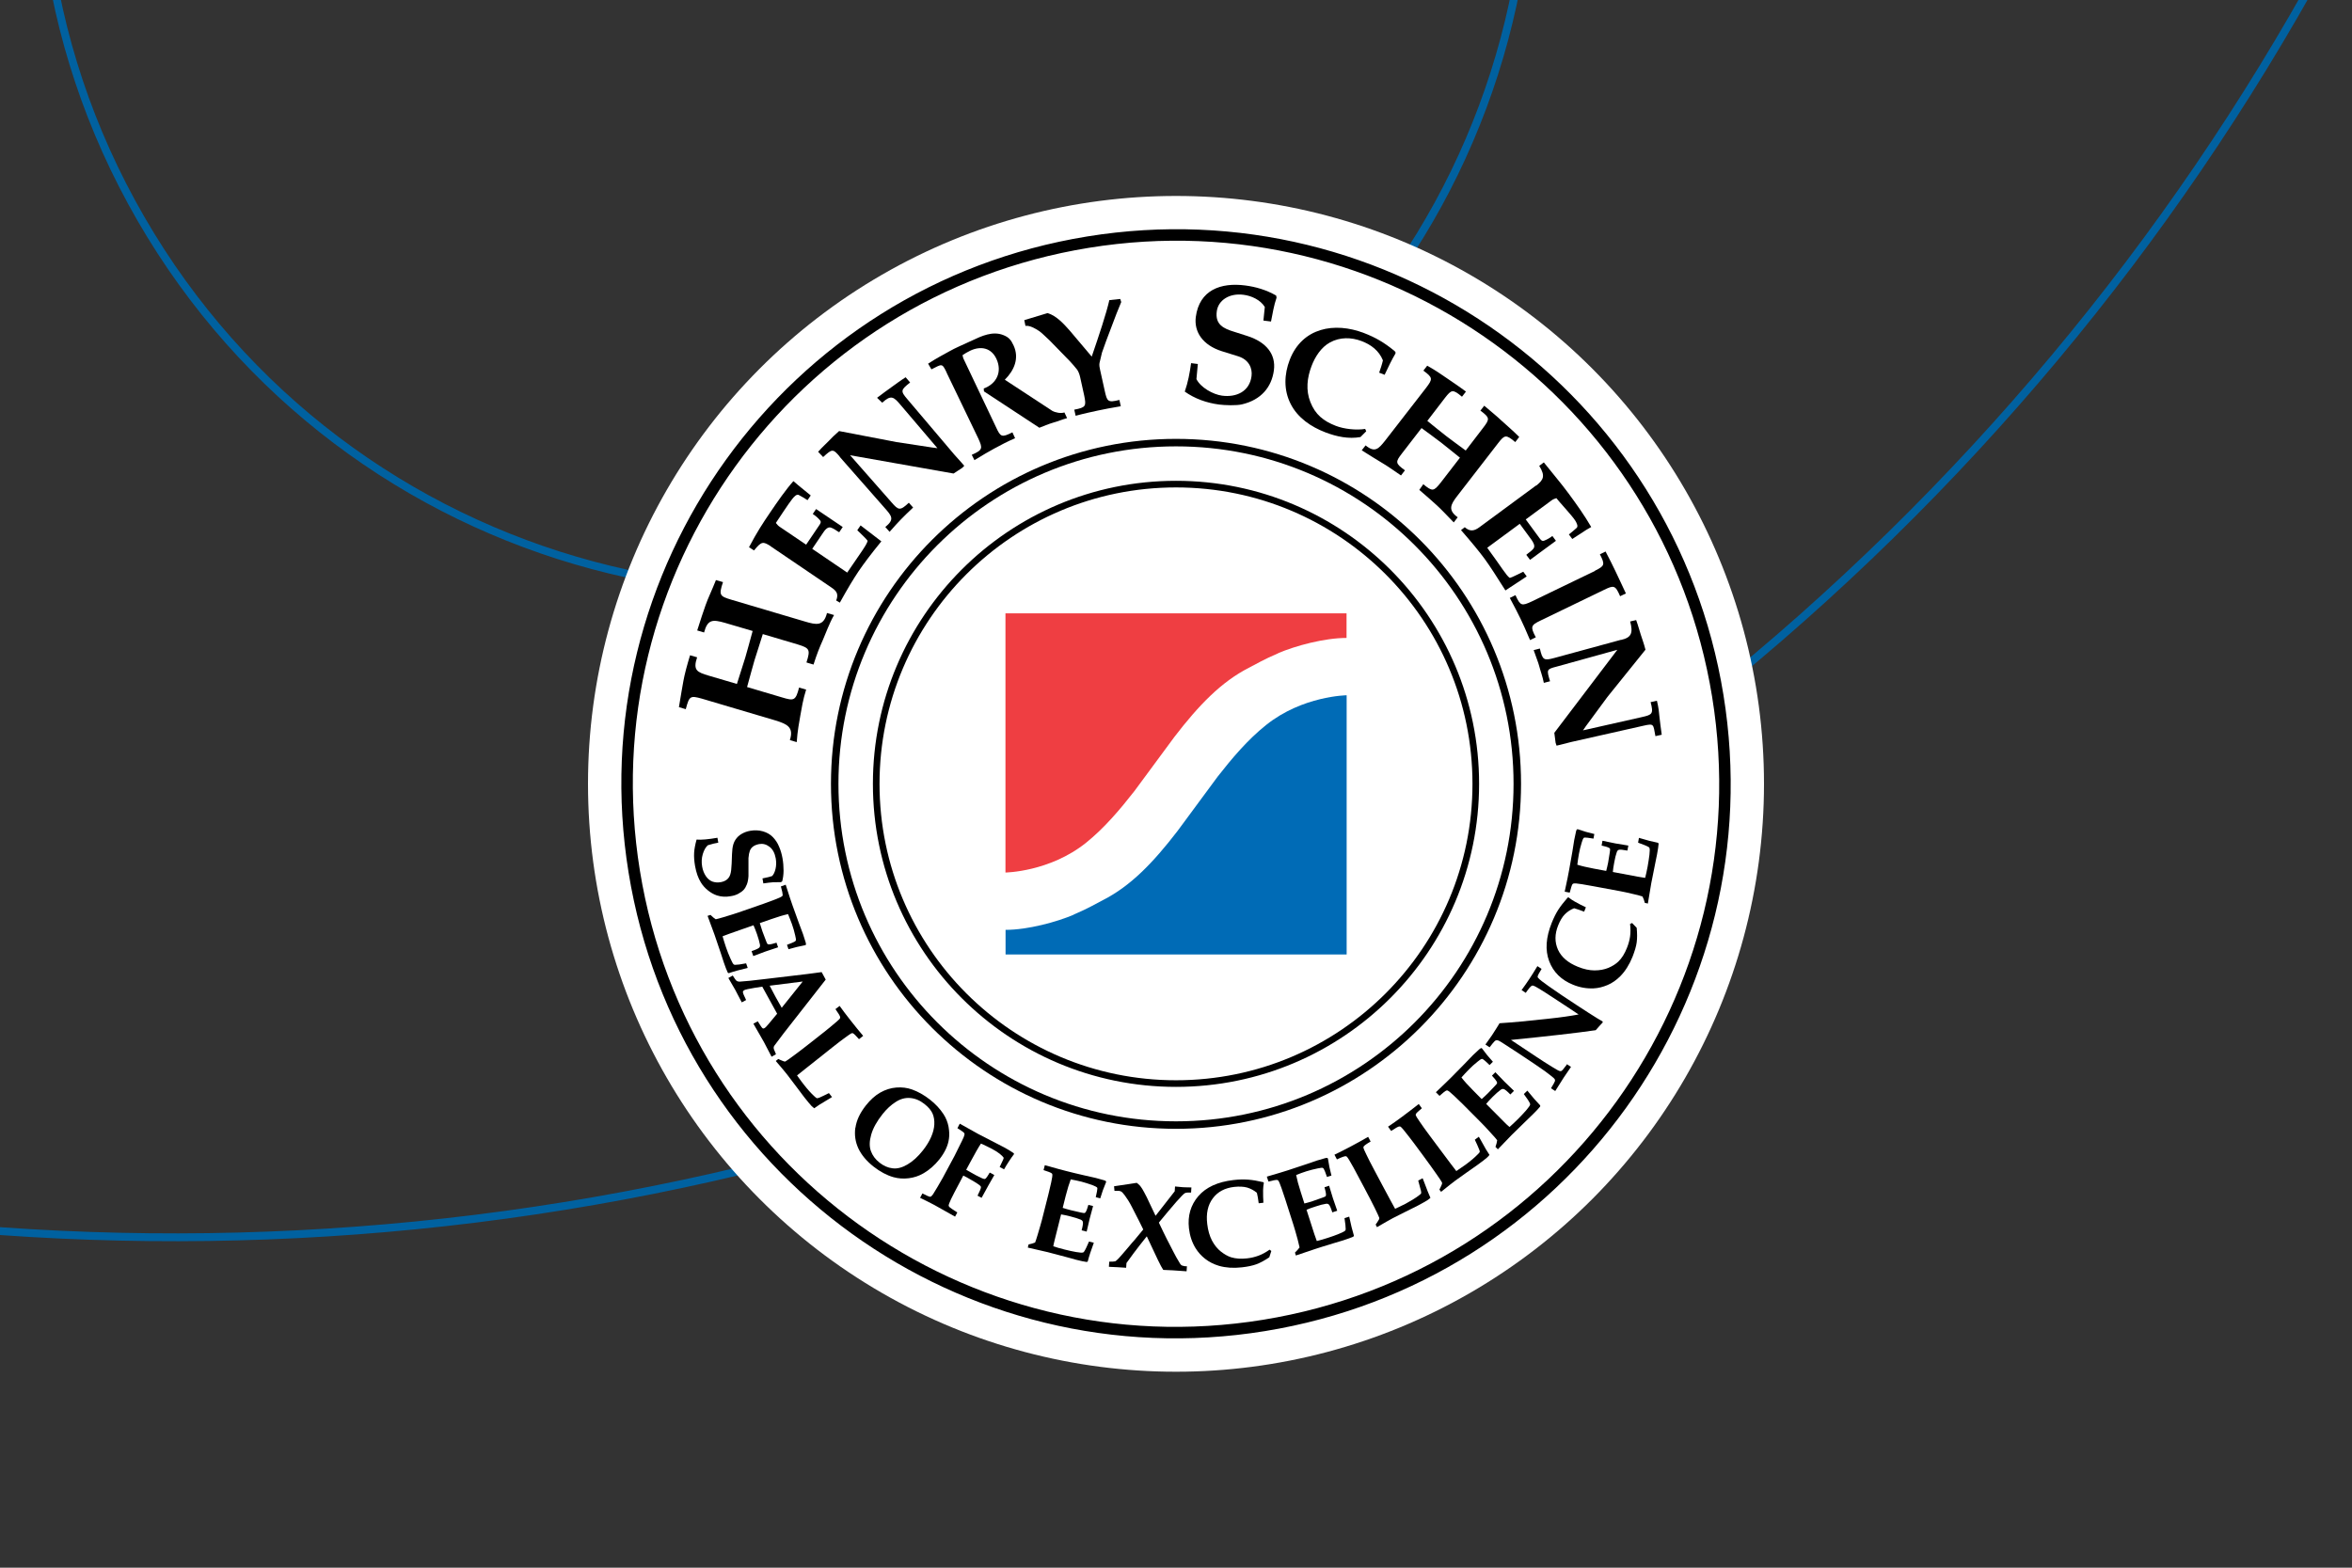 <svg width="600" height="400" viewBox="0 0 600 400" fill="none" xmlns="http://www.w3.org/2000/svg">
<rect x="0" y="0" width="600" height="400" fill="#333333" stroke="none"/>
<g clip-path="url(#clip0_23410_49)">
<path d="M585.831 -623C758.626 -323.711 656.046 58.987 356.799 231.757C57.51 404.552 -325.205 302.039 -498 2.75M-185.137 544.644C-357.932 245.355 -255.353 -137.343 43.937 -310.137C343.183 -482.908 725.899 -380.395 898.694 -81.106M364.778 -134.112C417.224 -43.273 386.111 72.841 295.315 125.262C204.476 177.708 88.362 146.595 35.916 55.756C-16.505 -35.04 14.607 -151.154 105.446 -203.6C196.243 -256.021 312.356 -224.909 364.778 -134.112Z" stroke="#0061A0" stroke-width="2" stroke-miterlimit="10"/>
<circle cx="300" cy="200" r="150" fill="white"/>
<g clip-path="url(#clip1_23410_49)">
<path d="M322.439 338.192C398.768 325.802 450.601 253.881 438.211 177.552C425.821 101.223 353.9 49.39 277.571 61.78C201.242 74.17 149.409 146.091 161.799 222.42C174.189 298.749 246.11 350.582 322.439 338.192Z" fill="white" stroke="black" stroke-width="2.93"/>
<path d="M300 287.066C348.091 287.066 387.066 248.091 387.066 200C387.066 151.909 348.091 112.934 300 112.934C251.909 112.934 212.934 151.909 212.934 200C212.934 248.091 251.909 287.066 300 287.066Z" stroke="black" stroke-width="1.91"/>
<path d="M300 276.476C342.223 276.476 376.476 242.223 376.476 200C376.476 157.777 342.223 123.524 300 123.524C257.777 123.524 223.524 157.777 223.524 200C223.524 242.223 257.777 276.476 300 276.476Z" fill="white" stroke="black" stroke-width="1.69"/>
<path d="M326.092 166.675C322.189 168.34 320.688 169.322 318.641 170.359C311.518 173.989 305.813 179.939 299.618 187.991L289.383 201.856C285.753 206.496 281.741 211.272 277.046 215.039C267.739 222.49 256.494 222.626 256.494 222.626V156.494H343.506V162.772C337.829 162.772 330.432 164.792 326.092 166.648" fill="#EF3E42"/>
<path d="M273.908 233.353C277.81 231.688 279.312 230.705 281.359 229.668C288.482 226.038 294.187 220.088 300.382 212.036L310.617 198.171C314.247 193.532 318.259 188.755 322.981 184.989C332.288 177.538 343.533 177.401 343.533 177.401V243.533H256.522V237.256C262.199 237.256 269.595 235.236 273.935 233.38" fill="#006BB6"/>
<path d="M305.568 92.901L305.213 96.722C306.277 98.878 309.471 100.652 311.736 100.952C315.393 101.444 318.778 99.888 319.269 95.958C319.515 94.102 318.723 91.809 315.857 90.908L311.736 89.626C306.714 88.043 304.585 84.603 305.049 80.892C305.95 73.986 311.436 72.021 317.686 72.84C320.361 73.195 322.954 73.932 325.547 75.406L325.656 75.951C324.973 77.889 324.646 79.991 324.237 82.038L322.299 81.792L322.654 78.326C321.562 76.525 319.242 75.46 317.222 75.215C313.647 74.751 310.754 76.579 310.399 79.472C309.962 82.829 312.146 83.839 314.848 84.658L318.259 85.75C322.981 87.278 325.519 90.335 324.973 94.484C324.4 98.796 321.698 102.017 316.867 103.163C315.475 103.518 312.391 103.409 310.972 103.218C307.86 102.808 304.804 101.744 302.238 99.915C303.057 97.568 303.521 95.112 303.848 92.655L305.568 92.873V92.901Z" fill="black"/>
<path d="M205.729 169.022C206.793 165.72 206.52 165.365 203.518 164.437L194.593 161.789C193.692 164.71 192.983 166.811 192.464 168.503C191.945 170.223 191.4 172.406 190.581 175.3L199.506 177.947C202.508 178.848 202.972 178.848 203.845 175.436L205.647 175.955C204.828 178.52 204.473 180.867 204.173 182.532C203.9 184.143 203.436 186.463 203.245 189.356L201.498 188.837C202.563 185.535 200.788 184.743 197.786 183.815L179.09 178.274C176.061 177.428 175.842 177.565 174.942 180.949L173.195 180.431C173.713 177.374 174.014 175.436 174.341 173.716C174.641 172.052 175.242 169.814 176.033 167.193L177.835 167.712C176.716 171.069 177.835 171.506 180.837 172.406L187.988 174.508C188.889 171.642 189.598 169.486 190.117 167.794C190.635 166.074 191.181 163.918 192 160.998L184.849 158.896C181.82 158.05 180.509 157.995 179.609 161.38L177.862 160.861C178.735 158.05 179.418 156.058 179.991 154.42C180.537 152.81 181.71 150.381 182.638 148.006L184.44 148.525C183.321 151.882 183.594 152.127 186.596 153.028L205.292 158.569C208.294 159.469 210.096 159.824 210.969 156.412L212.77 156.931C211.569 159.005 210.587 161.762 209.904 163.318C209.14 165.01 208.376 166.893 207.53 169.568L205.783 169.049L205.729 169.022Z" fill="black"/>
<path d="M196.64 139.381C194.647 138.126 194.293 138.071 192.355 140.446L191.072 139.627C193.201 135.615 194.538 133.595 196.449 130.784C198.332 128 200.516 124.861 202.399 122.76L203.545 123.742L206.82 126.417L206.002 127.618C205.319 127.154 204.528 126.717 203.791 126.308C203.272 126.008 202.644 126.635 202.126 127.29C201.252 128.355 198.55 132.504 197.923 133.431C198.196 133.786 198.523 134.168 198.905 134.414L205.647 138.972L209.004 134.005C209.304 133.568 209.604 133.131 209.086 132.64C208.649 132.121 208.076 131.63 207.339 131.139L208.185 129.883L214.981 134.469L214.08 135.806C213.371 135.424 212.77 134.878 212.006 134.632C211.16 134.305 210.423 135.26 210.041 135.833L207.202 140.036L216.127 146.096C219.594 140.964 221.122 139.027 221.34 137.989C220.931 137.389 219.648 136.243 218.693 135.287L219.539 134.059L224.834 138.126C222.241 141.292 220.358 143.803 219.02 145.768C217.71 147.733 216.346 149.971 214.244 153.765L213.316 153.219C213.971 151.554 213.425 150.79 212.033 149.862L196.585 139.381H196.64Z" fill="black"/>
<path d="M391.897 123.906C393.753 122.432 394.271 121.477 392.661 118.857L393.835 117.983C395.745 120.413 398.202 123.251 400.221 126.008C402.214 128.71 404.179 131.466 405.926 134.469L404.697 135.178L401.095 137.525L400.221 136.352C400.904 135.861 401.559 135.26 402.186 134.714C402.65 134.332 402.268 133.513 401.832 132.804C401.095 131.63 397.683 127.973 397.028 127.099C396.591 127.236 396.127 127.427 395.773 127.7L389.222 132.531L392.77 137.362C393.098 137.798 393.398 138.208 394.026 137.908C394.653 137.662 395.336 137.28 396.018 136.761L396.919 137.989L390.314 142.848L389.359 141.565C389.959 141.019 390.669 140.637 391.16 140.009C391.76 139.327 391.078 138.317 390.696 137.744L387.694 133.65L379.396 139.764C383.054 144.731 384.255 146.887 385.155 147.46C385.865 147.269 387.366 146.45 388.594 145.877L389.468 147.078L384.036 150.654C381.798 147.105 380.133 144.513 378.741 142.602C377.322 140.664 375.248 138.181 372.71 135.26L373.665 134.523C375.002 135.697 376.067 135.506 377.404 134.523L391.842 123.879L391.897 123.906Z" fill="black"/>
<path d="M214.244 116.537C212.47 114.435 212.279 114.517 209.986 116.619L208.703 115.281C209.877 113.944 210.805 113.18 211.487 112.443C212.224 111.651 212.798 111.105 214.053 109.986L228.71 112.798L237.853 114.19L239.136 114.353L229.747 103.327C227.973 101.225 227.318 100.679 225.052 102.754L223.742 101.498C225.134 100.461 226.417 99.478 227.29 98.878C228.218 98.223 229.61 97.159 231.029 96.258L232.176 97.595C229.747 99.506 229.692 99.779 231.466 101.853L243.448 115.991L245.359 118.12L245.986 118.857L245.468 119.375L243.257 120.822L216.864 116.155L227.399 128.137C229.201 130.211 229.583 130.402 231.848 128.273L232.94 129.501C231.412 130.893 230.784 131.603 229.829 132.531C229.119 133.24 228.246 134.223 226.935 135.697L225.844 134.469C228.246 132.503 227.509 131.685 225.68 129.61L214.189 116.537H214.244Z" fill="black"/>
<path d="M413.486 163.29C416.161 162.69 416.652 161.571 415.86 158.569L417.389 158.214C417.935 159.715 418.18 160.752 418.563 161.926C418.863 162.908 419.354 164.137 419.763 165.774L410.047 177.838L404.561 185.289L403.824 186.353L418.835 182.969C421.51 182.369 421.865 182.15 421.074 179.148L422.684 178.793C423.121 180.594 423.23 181.768 423.339 182.996C423.475 184.279 423.666 185.644 423.912 187.472L422.302 187.827C421.729 184.798 422.001 184.552 419.327 185.152L400.795 189.328L398.011 190.038L397.083 190.256L396.837 189.519L396.509 186.981L412.585 165.801L397.11 170.086C394.462 170.769 394.544 170.878 395.418 173.826L393.835 174.235C393.48 172.434 392.934 171.096 392.661 169.977C392.388 168.913 391.815 167.603 391.242 165.883L392.825 165.474C393.507 168.503 393.889 168.585 396.537 167.876L413.459 163.263L413.486 163.29Z" fill="black"/>
<path d="M241.483 95.03C240.282 92.546 240.337 92.901 237.607 94.238L236.761 92.791C239.026 91.318 240.719 90.472 242.111 89.68C243.721 88.752 245.495 88.043 248.006 86.869C250.408 85.722 253.219 84.44 255.894 85.477C257.368 86.05 257.913 86.732 258.569 88.152C260.07 91.4 258.732 94.511 256.33 96.885L268.394 104.801C269.24 105.292 270.632 105.538 271.533 105.237L272.215 106.684C270.932 107.039 270.114 107.421 268.776 107.803C267.685 108.103 265.829 108.867 265.146 109.14L251.008 99.861L250.954 99.124C254.256 97.923 255.703 94.866 254.202 91.591C252.892 88.752 250.244 88.206 247.542 89.462C246.86 89.789 246.15 90.199 245.55 90.608C245.604 90.908 245.659 91.236 245.768 91.481L254.092 109.004C255.239 111.487 255.512 111.706 258.268 110.314L258.951 111.815C257.177 112.552 255.02 113.698 253.71 114.408C252.264 115.172 250.79 116.073 248.579 117.41L247.897 116.045C250.708 114.817 250.708 114.408 249.589 111.924L241.483 95.084V95.03Z" fill="black"/>
<path d="M278.493 91.017C280.376 85.531 282.232 79.964 282.996 76.579L285.78 76.279L286.026 77.071L284.825 80.018L282.205 86.924L281.113 89.98L280.485 92.628C280.376 93.174 280.513 93.829 280.649 94.429L281.823 99.724C282.423 102.399 282.56 102.808 285.562 102.044L285.917 103.654C283.433 104.091 281.55 104.419 280.103 104.746C278.657 105.074 276.828 105.428 274.399 106.083L274.044 104.528C277.046 103.955 277.128 103.627 276.582 100.925L275.545 96.231C275.381 95.439 275.054 94.702 274.781 94.32C274.208 93.556 273.58 92.901 272.952 92.191L267.848 86.951C267.111 86.296 265.965 85.095 265.174 84.522C264.109 83.785 262.581 82.966 261.598 83.157L261.298 81.683L267.248 79.882C269.541 80.591 271.369 82.638 272.898 84.358L278.547 91.045L278.493 91.017Z" fill="black"/>
<path d="M347.054 111.515C344.024 112.061 340.967 111.406 338.102 110.314C334.472 108.922 331.06 106.629 329.258 103.081C327.43 99.506 327.594 95.494 329.013 91.809C332.179 83.621 340.394 82.065 347.982 84.986C350.902 86.105 353.113 87.415 355.597 89.434C355.842 89.653 356.197 89.871 355.897 90.362C355.242 91.427 353.904 94.102 353.222 95.63L351.83 95.084C352.185 94.047 352.54 93.037 352.785 91.945C351.776 89.462 349.783 87.961 347.354 87.033C344.707 86.023 341.813 85.996 339.302 87.36C337.037 88.588 335.481 91.017 334.581 93.392C333.434 96.394 333.08 99.56 334.28 102.59C335.536 105.783 337.61 107.421 340.749 108.649C342.851 109.468 346.017 109.823 348.255 109.44L348.528 110.041L347.081 111.488L347.054 111.515Z" fill="black"/>
<path d="M363.048 123.524C365.422 125.462 365.723 125.38 367.442 123.251L372.437 116.782C370.335 115.117 368.861 113.862 367.606 112.907C366.378 111.951 364.767 110.805 362.638 109.222L357.644 115.691C355.951 117.874 355.897 118.202 358.408 120.003L357.398 121.313C355.296 119.894 353.877 118.857 352.54 118.092C351.121 117.274 349.51 116.209 347.381 114.899L348.364 113.644C350.738 115.581 351.639 114.572 353.359 112.415L363.839 98.905C365.504 96.694 365.559 96.367 363.102 94.566L364.085 93.31C366.105 94.429 367.633 95.493 368.861 96.34C370.281 97.322 372.027 98.469 373.965 99.915L372.955 101.225C370.581 99.233 370.281 99.397 368.588 101.553L364.112 107.393C366.159 109.031 367.688 110.314 368.943 111.269C370.171 112.224 371.782 113.371 373.911 114.954L378.387 109.113C380.052 106.929 380.106 106.575 377.65 104.773L378.632 103.518C380.652 105.237 381.935 106.274 383.081 107.366C384.173 108.376 385.81 109.741 387.557 111.487L386.547 112.798C384.173 110.805 383.845 110.914 382.153 113.098L371.7 126.608C370.008 128.791 369.353 130.183 371.864 131.985L370.854 133.295C369.052 131.439 367.551 129.829 366.35 128.764C365.231 127.782 363.839 126.472 362.065 124.998L363.048 123.606V123.524Z" fill="black"/>
<path d="M406.854 145.632C409.31 144.403 409.528 144.13 408.136 141.428L409.583 140.719C410.811 143.066 411.193 143.857 412.067 145.659C412.722 146.996 413.677 149.098 414.769 151.418L413.295 152.127C412.067 149.289 411.712 149.289 409.228 150.49L393.016 158.323C390.532 159.524 390.341 159.879 391.788 162.608L390.314 163.318C389.331 160.998 388.567 159.251 387.912 157.914C387.257 156.576 386.356 154.775 385.155 152.564L386.602 151.854C387.857 154.638 388.212 154.638 390.696 153.492L406.908 145.659L406.854 145.632Z" fill="black"/>
<path d="M194.729 225.383L194.511 224.128C195.685 223.909 196.503 223.691 196.967 223.527C197.349 223.145 197.65 222.517 197.841 221.698C198.032 220.88 198.059 219.979 197.895 219.024C197.65 217.659 197.104 216.649 196.285 216.049C195.466 215.421 194.593 215.203 193.665 215.366C193.01 215.503 192.491 215.694 192.109 215.994C191.727 216.267 191.454 216.649 191.29 217.086C191.127 217.523 190.99 218.15 190.936 218.942C190.936 219.542 190.936 220.388 190.936 221.453C190.936 222.517 190.936 223.227 190.936 223.554C190.881 224.4 190.744 225.11 190.526 225.656C190.308 226.202 190.062 226.666 189.707 227.048C189.38 227.403 188.916 227.73 188.37 228.031C187.824 228.331 187.169 228.549 186.432 228.658C185.149 228.904 183.976 228.822 182.884 228.467C182.065 228.194 181.301 227.758 180.564 227.157C179.827 226.557 179.254 225.902 178.817 225.192C178.108 224.073 177.616 222.654 177.316 220.989C177.098 219.761 177.016 218.642 177.07 217.632C177.125 216.622 177.343 215.503 177.698 214.22C178.899 214.329 180.673 214.165 183.02 213.756L183.239 215.012C182.502 215.121 181.628 215.339 180.564 215.667C180.018 216.158 179.581 216.922 179.281 217.932C178.981 218.942 178.926 220.006 179.117 221.098C179.281 222.053 179.609 222.872 180.073 223.554C180.537 224.237 181.11 224.701 181.765 224.946C182.42 225.165 183.13 225.219 183.867 225.083C184.494 224.974 185.013 224.755 185.422 224.428C185.832 224.1 186.132 223.664 186.296 223.118C186.487 222.572 186.596 221.644 186.65 220.306C186.705 218.423 186.76 217.168 186.841 216.567C186.951 215.667 187.196 214.902 187.606 214.275C188.015 213.647 188.534 213.156 189.189 212.773C189.844 212.391 190.581 212.118 191.372 211.982C192.491 211.791 193.583 211.818 194.62 212.118C195.657 212.419 196.503 212.91 197.158 213.592C197.813 214.275 198.359 215.066 198.741 216.021C199.151 216.949 199.424 217.932 199.615 218.969C199.806 220.034 199.888 221.098 199.888 222.135C199.888 223.172 199.751 224.073 199.533 224.892L199.205 225.083C198.523 225.083 197.868 225.083 197.213 225.11C196.585 225.165 195.739 225.247 194.702 225.41L194.729 225.383Z" fill="black"/>
<path d="M180.455 233.707L181.246 233.435C181.71 233.926 182.174 234.281 182.584 234.554C183.02 234.472 183.675 234.281 184.603 234.008C186.296 233.516 187.497 233.107 188.261 232.861L194.784 230.596C195.03 230.514 195.957 230.159 197.595 229.559C198.687 229.149 199.315 228.849 199.533 228.658C199.615 228.576 199.669 228.467 199.669 228.358C199.669 228.058 199.533 227.321 199.205 226.174L200.434 225.738L201.525 229.122C201.744 229.805 201.962 230.432 202.18 231.033C202.644 232.343 203.163 233.817 203.763 235.427L204.855 238.347C204.964 238.702 205.21 239.412 205.537 240.476C205.565 240.585 205.592 240.749 205.619 240.995L205.456 241.159L203.272 241.623C203.136 241.65 202.426 241.868 201.143 242.196L200.761 241.077C201.88 240.667 202.562 240.367 202.808 240.203C202.917 240.121 202.999 240.012 203.026 239.93C203.081 239.767 203.026 239.357 202.863 238.702C202.644 237.72 202.371 236.764 202.044 235.836C201.744 234.99 201.389 234.117 201.034 233.243C199.888 233.489 198.496 233.899 196.804 234.499L193.829 235.536C194.02 236.218 194.238 236.901 194.484 237.61C194.566 237.829 194.866 238.62 195.384 239.985C195.575 240.504 195.712 240.804 195.794 240.858C195.876 240.94 196.012 240.968 196.176 240.968C196.585 240.968 197.213 240.804 198.086 240.531L198.496 241.704L195.302 242.769L192.164 243.942L191.727 242.687C192.846 242.305 193.501 242.005 193.719 241.759C193.883 241.568 193.91 241.322 193.856 240.995C193.719 240.285 193.474 239.412 193.119 238.375C192.791 237.447 192.491 236.682 192.218 236.082L186.077 238.238C185.395 238.484 184.822 238.702 184.33 238.893C184.549 239.685 184.849 240.64 185.204 241.704C185.559 242.742 185.941 243.697 186.323 244.543C186.705 245.416 186.978 245.908 187.169 246.071C187.224 246.126 187.333 246.153 187.497 246.181C188.015 246.181 188.97 246.071 190.335 245.798L190.744 246.972C188.752 247.436 187.142 247.873 185.914 248.309L185.668 248.2C185.395 247.6 185.04 246.754 184.658 245.607L183.894 243.26C183.13 240.968 182.584 239.357 182.283 238.511C182.202 238.293 181.601 236.682 180.509 233.707H180.455Z" fill="black"/>
<path d="M199.424 257.153C198.96 256.361 198.441 255.433 197.868 254.396C197.295 253.332 196.776 252.376 196.34 251.503L204.773 250.438L199.424 257.125V257.153ZM189.216 255.761L190.335 255.16C189.789 254.068 189.516 253.386 189.516 253.113C189.516 252.922 189.653 252.758 189.844 252.649C190.144 252.485 191.045 252.294 192.518 252.049L194.456 251.749L198.25 258.654L195.93 261.438C195.521 261.929 195.221 262.229 195.002 262.338C194.811 262.448 194.647 262.448 194.511 262.338C194.347 262.229 193.965 261.656 193.31 260.592L192.191 261.192L194.866 265.859L196.831 269.626L197.95 268.998C197.841 268.725 197.759 268.507 197.704 268.37C197.513 267.934 197.377 267.661 197.377 267.524C197.377 267.415 197.377 267.278 197.377 267.169C197.377 267.06 197.486 266.896 197.595 266.733L198.523 265.504L199.915 263.648L210.641 249.947L209.604 248.037L205.892 248.528L195.33 249.783C193.337 250.029 191.973 250.166 191.29 250.247C189.816 250.384 188.97 250.466 188.725 250.466C188.479 250.466 188.288 250.438 188.152 250.384C188.015 250.329 187.879 250.247 187.769 250.138C187.66 250.029 187.36 249.62 186.923 248.91L185.804 249.538L187.578 252.595L189.216 255.733V255.761Z" fill="black"/>
<path d="M197.923 270.69L198.55 270.199C198.796 270.335 199.178 270.499 199.724 270.717C199.942 270.799 200.106 270.854 200.215 270.854C200.27 270.854 200.352 270.854 200.406 270.799C200.625 270.69 201.389 270.144 202.644 269.216C203.9 268.288 205.401 267.142 207.12 265.777C209.659 263.785 211.214 262.557 211.788 262.065C213.262 260.837 214.108 260.127 214.244 259.882C214.326 259.773 214.353 259.663 214.326 259.527C214.326 259.254 213.889 258.572 213.125 257.48L214.189 256.661C214.954 257.726 215.827 258.899 216.864 260.209C218.011 261.683 219.13 263.048 220.194 264.303L219.13 265.149C218.365 264.276 217.874 263.785 217.601 263.648C217.492 263.594 217.356 263.594 217.219 263.648C217.083 263.703 216.564 264.03 215.636 264.713C214.735 265.368 213.589 266.241 212.252 267.306C212.115 267.415 210.942 268.343 208.785 270.062C207.639 270.963 206.52 271.864 205.374 272.764C204.255 273.665 203.572 274.211 203.327 274.402C204.146 275.548 204.719 276.312 205.046 276.722C206.001 277.95 206.902 278.96 207.776 279.751C208.076 280.052 208.294 280.188 208.403 280.215C208.512 280.215 208.704 280.188 209.004 280.079C209.741 279.751 210.559 279.369 211.46 278.905L212.252 279.915C212.006 280.079 211.87 280.161 211.815 280.188L209.14 281.798C208.321 282.344 207.83 282.672 207.694 282.781C207.448 282.59 207.23 282.399 207.011 282.18C206.575 281.716 205.974 280.98 205.155 279.942C205.046 279.806 204.309 278.851 202.999 277.077C201.989 275.712 201.28 274.784 200.87 274.265C200.243 273.474 199.287 272.3 197.95 270.772L197.923 270.69Z" fill="black"/>
<path d="M228.491 281.171C229.719 280.379 230.948 280.052 232.203 280.161C233.459 280.27 234.66 280.761 235.833 281.689C236.87 282.508 237.553 283.327 237.907 284.146C238.262 284.992 238.399 285.92 238.344 286.93C238.29 287.939 238.017 289.004 237.525 290.123C237.034 291.242 236.352 292.361 235.451 293.507C234.168 295.145 232.831 296.346 231.466 297.137C230.102 297.929 228.846 298.256 227.672 298.093C226.499 297.956 225.407 297.465 224.397 296.673C223.305 295.827 222.569 294.817 222.159 293.671C221.75 292.525 221.777 291.16 222.241 289.523C222.705 287.885 223.66 286.138 225.134 284.282C226.171 282.972 227.29 281.935 228.491 281.171ZM218.202 287.721C217.929 289.577 218.202 291.351 218.966 293.016C219.757 294.681 221.04 296.237 222.841 297.656C224.506 298.966 226.199 299.867 227.918 300.358C229.174 300.713 230.484 300.795 231.821 300.631C233.158 300.467 234.387 300.058 235.533 299.403C237.061 298.529 238.426 297.328 239.627 295.827C240.337 294.927 240.882 294.053 241.292 293.18C241.701 292.306 241.974 291.406 242.083 290.505C242.22 289.604 242.165 288.595 241.974 287.475C241.756 286.356 241.346 285.292 240.691 284.282C239.818 282.945 238.672 281.689 237.198 280.543C235.724 279.397 234.196 278.523 232.64 277.977C231.412 277.541 230.074 277.377 228.655 277.486C227.236 277.595 225.871 278.032 224.561 278.769C223.251 279.506 222.023 280.625 220.876 282.071C219.375 283.982 218.502 285.838 218.229 287.721H218.202Z" fill="black"/>
<path d="M250.462 305.653L249.371 305.08C249.944 303.933 250.244 303.224 250.244 302.923C250.244 302.76 250.135 302.596 249.889 302.405C249.289 301.941 248.252 301.313 246.832 300.522C246.614 300.412 246.259 300.221 245.741 299.948L244.949 301.45C243.803 303.579 243.039 305.08 242.602 305.98C242.193 306.854 242.001 307.4 242.001 307.591C242.001 307.727 242.083 307.864 242.22 308C242.356 308.137 243.011 308.601 244.212 309.365L243.639 310.429L238.399 307.481C237.635 307.072 236.406 306.444 234.714 305.626L235.315 304.506C236.352 305.052 236.979 305.325 237.171 305.353C237.252 305.353 237.362 305.353 237.443 305.325C237.58 305.271 237.771 305.052 238.017 304.725C238.153 304.534 238.535 303.906 239.163 302.842C239.791 301.777 240.227 301.013 240.5 300.522L243.503 294.927C243.503 294.927 244.212 293.507 245.413 291.078C245.768 290.368 245.986 289.85 246.041 289.522C246.041 289.413 246.041 289.304 246.041 289.222C246.014 289.14 245.904 289.031 245.741 288.867C245.577 288.731 245.058 288.376 244.24 287.857L244.84 286.711L249.589 289.359L256.139 292.743C257.04 293.234 257.886 293.726 258.65 294.271V294.517C258.296 294.981 257.859 295.582 257.368 296.346C256.876 297.11 256.467 297.765 256.139 298.365L255.02 297.765C255.13 297.547 255.375 297.055 255.73 296.264C255.921 295.854 256.03 295.609 256.03 295.5C256.03 295.418 256.03 295.363 255.976 295.309C255.867 295.118 255.539 294.817 255.02 294.381C254.475 293.971 253.819 293.535 253.028 293.125C252.864 293.043 252.455 292.825 251.718 292.47C251.008 292.115 250.517 291.897 250.244 291.788C249.671 292.634 248.743 294.244 247.487 296.591L246.478 298.475C247.597 299.13 248.388 299.566 248.798 299.785C249.971 300.412 250.735 300.767 251.09 300.822C251.227 300.822 251.363 300.795 251.5 300.658C251.691 300.467 252.018 299.976 252.482 299.184L253.656 299.812C252.782 301.313 251.691 303.251 250.408 305.626L250.462 305.653Z" fill="black"/>
<path d="M262.199 318.317L262.39 317.525C263.045 317.389 263.618 317.225 264.055 317.034C264.218 316.625 264.437 315.97 264.71 315.042C265.228 313.35 265.556 312.121 265.774 311.357L267.466 304.67C267.521 304.425 267.766 303.442 268.149 301.75C268.394 300.631 268.503 299.921 268.449 299.648C268.449 299.539 268.367 299.43 268.285 299.375C268.039 299.184 267.357 298.911 266.211 298.557L266.538 297.301L269.977 298.256C270.66 298.447 271.315 298.611 271.942 298.775C273.307 299.13 274.808 299.484 276.473 299.867L279.503 300.549C279.857 300.631 280.567 300.849 281.659 301.149C281.768 301.149 281.904 301.259 282.123 301.368L282.177 301.586L281.359 303.66C281.304 303.797 281.086 304.506 280.676 305.762L279.53 305.462C279.803 304.288 279.939 303.551 279.939 303.278C279.939 303.142 279.912 303.005 279.83 302.951C279.721 302.842 279.339 302.651 278.711 302.405C277.756 302.05 276.801 301.75 275.873 301.504C274.999 301.286 274.071 301.095 273.143 300.931C272.734 302.023 272.297 303.415 271.86 305.134L271.096 308.191C271.751 308.409 272.461 308.6 273.198 308.792C273.416 308.846 274.262 309.037 275.682 309.365C276.227 309.501 276.555 309.528 276.664 309.501C276.773 309.474 276.882 309.392 276.964 309.256C277.183 308.901 277.401 308.3 277.647 307.427L278.848 307.727L277.974 310.975L277.21 314.25L275.927 313.923C276.227 312.776 276.337 312.039 276.227 311.739C276.173 311.521 275.982 311.33 275.682 311.193C275.027 310.92 274.153 310.647 273.089 310.375C272.133 310.129 271.315 309.965 270.687 309.856L269.104 316.161C268.94 316.87 268.776 317.471 268.694 317.989C269.486 318.262 270.414 318.535 271.533 318.808C272.597 319.081 273.607 319.299 274.535 319.463C275.463 319.627 276.036 319.654 276.282 319.572C276.364 319.572 276.446 319.491 276.555 319.354C276.855 318.917 277.265 318.071 277.81 316.789L279.039 317.089C278.329 318.999 277.81 320.582 277.483 321.865L277.237 322.002C276.582 321.92 275.682 321.729 274.508 321.428L272.133 320.773C269.786 320.146 268.149 319.736 267.275 319.491C267.03 319.436 265.365 319.054 262.28 318.344L262.199 318.317Z" fill="black"/>
<path d="M282.887 323.175L282.969 321.92C283.76 321.92 284.224 321.892 284.388 321.838C284.497 321.838 284.606 321.783 284.661 321.729C284.797 321.647 285.043 321.401 285.398 321.046C285.889 320.528 286.653 319.627 287.745 318.344C288.591 317.334 289.137 316.679 289.41 316.406L291.648 313.704L290.611 311.603L288.782 308.027C288.182 306.826 287.554 305.844 286.954 305.025C286.544 304.479 286.217 304.124 285.998 304.015C285.835 303.933 285.644 303.879 285.425 303.851C285.261 303.851 284.907 303.851 284.306 303.851L284.197 302.678L288.236 302.077C288.892 301.996 289.492 301.886 289.983 301.804C290.283 302.023 290.529 302.241 290.747 302.46C290.939 302.678 291.184 303.005 291.43 303.415C291.675 303.824 292.058 304.507 292.549 305.489C292.603 305.598 292.822 306.062 293.231 306.936L294.787 310.211L296.943 307.454L299.672 303.961L299.754 302.732C300.682 302.814 301.365 302.896 301.801 302.923C302.183 302.923 302.893 302.978 303.93 302.978L303.848 304.288C303.111 304.261 302.62 304.288 302.347 304.397C302.183 304.452 301.91 304.698 301.528 305.08C300.819 305.789 299.618 307.154 297.953 309.146L296.07 311.412L295.633 311.958C295.715 312.149 296.097 312.913 296.752 314.305C297.216 315.26 297.489 315.833 297.598 316.024L299.372 319.463C299.754 320.2 300 320.664 300.082 320.801C300.546 321.619 300.873 322.165 301.064 322.466C301.174 322.629 301.283 322.738 301.392 322.82C301.501 322.902 301.61 322.93 301.747 322.957C302.047 323.039 302.293 323.093 302.429 323.093H302.784L302.702 324.376C300.628 324.212 299.454 324.158 299.208 324.13C298.471 324.076 297.653 324.049 296.752 324.021C296.452 323.585 295.988 322.738 295.387 321.483L292.549 315.451C291.675 316.543 291.02 317.362 290.584 317.935C290.174 318.481 289.71 319.108 289.192 319.764C288.7 320.446 288.073 321.265 287.363 322.274L287.281 323.475C286.49 323.421 285.78 323.366 285.207 323.339C284.061 323.284 283.296 323.23 282.914 323.23L282.887 323.175Z" fill="black"/>
<path d="M323.909 318.89L324.318 319.19L323.8 320.801C322.599 321.619 321.534 322.193 320.525 322.575C319.542 322.93 318.287 323.202 316.785 323.366C314.629 323.612 312.691 323.475 310.972 322.984C309.607 322.575 308.434 321.974 307.424 321.183C306.414 320.391 305.622 319.491 304.995 318.481C304.067 316.98 303.521 315.287 303.302 313.404C302.948 310.211 303.739 307.481 305.704 305.189C307.669 302.923 310.644 301.559 314.629 301.095C315.994 300.931 317.249 300.904 318.368 300.986C319.487 301.068 320.798 301.286 322.299 301.641L322.408 301.832C322.299 302.323 322.244 302.951 322.217 303.66C322.217 304.834 322.217 305.898 322.299 306.881L321.098 307.017C320.961 305.898 320.798 305.025 320.634 304.343C319.87 303.715 319.051 303.278 318.15 303.005C317.249 302.76 316.158 302.705 314.848 302.842C312.473 303.115 310.644 304.07 309.389 305.762C308.133 307.427 307.642 309.61 307.97 312.312C308.161 313.95 308.57 315.342 309.171 316.516C309.798 317.689 310.535 318.617 311.436 319.327C312.337 320.036 313.21 320.528 314.056 320.801C315.23 321.155 316.594 321.265 318.15 321.074C319.187 320.964 320.143 320.719 321.043 320.391C321.944 320.064 322.899 319.545 323.909 318.836V318.89Z" fill="black"/>
<path d="M330.596 320.391L330.35 319.6C330.841 319.136 331.224 318.699 331.524 318.29C331.442 317.853 331.278 317.171 331.032 316.243C330.569 314.55 330.214 313.322 329.968 312.558L327.866 305.98C327.785 305.735 327.457 304.779 326.911 303.142C326.529 302.05 326.256 301.395 326.065 301.204C325.983 301.122 325.901 301.068 325.765 301.068C325.465 301.04 324.728 301.177 323.581 301.477L323.172 300.221L326.584 299.212C327.266 298.993 327.894 298.802 328.522 298.611C329.859 298.174 331.333 297.683 332.97 297.137L335.918 296.127C336.273 296.018 336.982 295.8 338.074 295.5C338.183 295.472 338.347 295.445 338.593 295.445L338.757 295.609L339.139 297.792C339.166 297.956 339.357 298.666 339.657 299.948L338.511 300.303C338.129 299.157 337.856 298.475 337.692 298.229C337.61 298.093 337.528 298.038 337.419 297.983C337.255 297.929 336.846 297.983 336.164 298.12C335.154 298.311 334.199 298.584 333.271 298.857C332.397 299.13 331.524 299.457 330.65 299.812C330.869 300.958 331.251 302.378 331.797 304.07L332.752 307.072C333.434 306.908 334.117 306.717 334.854 306.472C335.072 306.39 335.863 306.117 337.255 305.625C337.774 305.434 338.074 305.325 338.156 305.216C338.238 305.134 338.265 304.998 338.265 304.834C338.265 304.425 338.129 303.797 337.883 302.923L339.057 302.541L340.039 305.762L341.131 308.928L339.876 309.337C339.521 308.218 339.221 307.536 338.975 307.318C338.784 307.154 338.538 307.099 338.238 307.154C337.528 307.263 336.655 307.481 335.618 307.836C334.663 308.136 333.898 308.409 333.298 308.682L335.29 314.878C335.509 315.56 335.727 316.161 335.918 316.652C336.737 316.461 337.665 316.188 338.757 315.833C339.794 315.506 340.776 315.151 341.622 314.796C342.496 314.441 343.014 314.168 343.178 313.977C343.233 313.923 343.26 313.814 343.287 313.65C343.287 313.131 343.205 312.176 342.987 310.811L344.188 310.429C344.597 312.422 345.007 314.032 345.389 315.287L345.252 315.533C344.652 315.806 343.779 316.106 342.632 316.488L340.258 317.198C337.938 317.908 336.327 318.399 335.454 318.699C335.208 318.781 333.598 319.327 330.596 320.337V320.391Z" fill="black"/>
<path d="M351.284 313.131L350.929 312.449C351.121 312.231 351.339 311.876 351.639 311.385C351.776 311.166 351.857 311.03 351.857 310.921C351.857 310.866 351.857 310.784 351.857 310.729C351.776 310.484 351.393 309.638 350.711 308.246C350.001 306.826 349.155 305.162 348.118 303.224C346.617 300.385 345.662 298.611 345.307 297.956C344.379 296.264 343.806 295.336 343.588 295.145C343.506 295.063 343.396 295.008 343.26 295.008C342.987 295.008 342.25 295.254 341.049 295.827L340.422 294.626C341.595 294.08 342.905 293.398 344.379 292.634C346.017 291.761 347.572 290.914 349.019 290.068L349.647 291.269C348.637 291.842 348.064 292.279 347.9 292.497C347.818 292.607 347.791 292.716 347.818 292.88C347.818 293.016 348.091 293.616 348.582 294.626C349.074 295.636 349.701 296.919 350.52 298.42C350.602 298.584 351.312 299.894 352.594 302.323C353.277 303.606 353.959 304.889 354.641 306.144C355.324 307.4 355.733 308.164 355.897 308.437C357.18 307.836 358.026 307.4 358.49 307.181C359.854 306.444 361.028 305.735 361.956 305.025C362.284 304.779 362.502 304.588 362.529 304.507C362.556 304.397 362.556 304.206 362.502 303.879C362.311 303.087 362.065 302.214 361.792 301.231L362.911 300.631C363.02 300.904 363.075 301.068 363.102 301.095L364.221 304.015C364.603 304.916 364.822 305.435 364.904 305.626C364.685 305.844 364.44 306.035 364.194 306.199C363.675 306.526 362.829 307.018 361.683 307.618C361.519 307.7 360.455 308.246 358.462 309.228C356.961 309.993 355.897 310.511 355.324 310.811C354.45 311.275 353.113 312.04 351.339 313.077L351.284 313.131Z" fill="black"/>
<path d="M367.66 304.152L367.196 303.524C367.333 303.278 367.524 302.896 367.742 302.378C367.851 302.159 367.879 301.995 367.879 301.886C367.879 301.832 367.879 301.75 367.851 301.695C367.742 301.45 367.224 300.685 366.323 299.403C365.422 298.12 364.33 296.591 363.02 294.817C361.11 292.224 359.909 290.614 359.445 290.041C358.271 288.513 357.562 287.666 357.316 287.503C357.207 287.421 357.098 287.394 356.961 287.421C356.688 287.421 356.006 287.83 354.887 288.567L354.095 287.475C355.187 286.766 356.388 285.892 357.725 284.91C359.227 283.791 360.619 282.726 361.929 281.689L362.72 282.781C361.819 283.518 361.301 284.009 361.192 284.255C361.137 284.364 361.137 284.5 361.192 284.637C361.219 284.773 361.574 285.319 362.202 286.247C362.829 287.175 363.648 288.321 364.685 289.713C364.794 289.85 365.668 291.051 367.333 293.262C368.206 294.435 369.08 295.582 369.926 296.728C370.772 297.874 371.318 298.584 371.509 298.802C372.682 298.011 373.474 297.465 373.883 297.165C375.139 296.237 376.176 295.363 376.995 294.517C377.295 294.217 377.459 294.026 377.486 293.917C377.486 293.807 377.486 293.616 377.349 293.316C377.049 292.579 376.694 291.733 376.23 290.805L377.24 290.041C377.377 290.287 377.459 290.423 377.513 290.478L379.042 293.207C379.56 294.026 379.86 294.517 379.97 294.681C379.779 294.926 379.587 295.145 379.369 295.336C378.905 295.745 378.141 296.346 377.077 297.11C376.94 297.219 375.957 297.901 374.129 299.184C372.737 300.167 371.782 300.849 371.263 301.231C370.472 301.832 369.271 302.76 367.66 304.07V304.152Z" fill="black"/>
<path d="M382.071 293.207L381.498 292.634C381.716 292.006 381.88 291.433 381.935 290.942C381.689 290.587 381.225 290.068 380.57 289.359C379.396 288.049 378.523 287.121 377.95 286.547L373.092 281.662C372.901 281.471 372.191 280.789 370.936 279.588C370.089 278.796 369.544 278.359 369.298 278.25C369.189 278.223 369.08 278.223 368.97 278.25C368.697 278.359 368.097 278.823 367.224 279.615L366.296 278.687L368.861 276.231C369.38 275.739 369.844 275.275 370.308 274.811C371.29 273.829 372.382 272.71 373.583 271.482L375.739 269.243C376.012 268.971 376.531 268.479 377.377 267.715C377.459 267.633 377.595 267.551 377.813 267.415L378.032 267.469L379.396 269.243C379.396 269.243 379.97 269.926 380.843 270.908L379.997 271.754C379.124 270.908 378.578 270.417 378.332 270.281C378.196 270.199 378.086 270.171 377.977 270.199C377.813 270.226 377.459 270.444 376.94 270.881C376.149 271.509 375.412 272.164 374.729 272.873C374.074 273.529 373.447 274.211 372.819 274.92C373.528 275.848 374.511 276.94 375.766 278.196L377.977 280.434C378.496 279.97 379.042 279.478 379.56 278.96C379.724 278.796 380.324 278.168 381.307 277.131C381.689 276.722 381.907 276.476 381.907 276.367C381.907 276.258 381.907 276.121 381.826 275.985C381.635 275.63 381.225 275.112 380.597 274.456L381.471 273.583L383.818 276.012L386.22 278.332L385.292 279.26C384.473 278.414 383.9 277.95 383.572 277.868C383.354 277.814 383.108 277.868 382.835 278.059C382.262 278.469 381.58 279.069 380.788 279.861C380.079 280.57 379.533 281.171 379.124 281.662L383.709 286.275C384.227 286.793 384.664 287.23 385.074 287.557C385.701 287.011 386.411 286.356 387.23 285.538C388.021 284.746 388.704 284.009 389.331 283.3C389.932 282.59 390.287 282.099 390.341 281.853C390.341 281.771 390.341 281.662 390.287 281.525C390.068 281.034 389.55 280.243 388.731 279.151L389.632 278.278C390.887 279.861 392.006 281.116 392.907 282.044V282.317C392.497 282.836 391.87 283.518 390.996 284.364L389.222 286.083C387.475 287.776 386.274 288.949 385.619 289.604C385.456 289.768 384.255 290.996 382.071 293.289V293.207Z" fill="black"/>
<path d="M396.755 278.387L395.663 277.677C396.291 276.64 396.619 276.04 396.673 275.848C396.701 275.739 396.673 275.63 396.673 275.494C396.646 275.384 396.509 275.221 396.318 275.03C396.018 274.757 395.281 274.184 394.08 273.283C393.398 272.792 392.497 272.164 391.351 271.4L387.257 268.67L383.518 266.241C382.89 265.832 382.481 265.586 382.262 265.504C382.044 265.422 381.853 265.395 381.716 265.422C381.58 265.422 381.416 265.532 381.252 265.695C381.089 265.859 380.652 266.35 379.997 267.224L378.932 266.514C379.697 265.477 380.243 264.685 380.597 264.167L381.798 262.284L382.535 261.083C386.001 260.864 390.041 260.482 394.681 259.964C398.038 259.609 400.713 259.227 402.705 258.845L399.757 256.88C395.172 253.823 392.443 252.103 391.569 251.667C391.242 251.503 390.969 251.421 390.805 251.503C390.532 251.585 389.986 252.212 389.222 253.331L388.158 252.622C388.895 251.612 389.55 250.684 390.123 249.811C390.696 248.964 391.378 247.873 392.197 246.508L393.262 247.218C392.606 248.282 392.252 248.937 392.252 249.21C392.252 249.319 392.279 249.401 392.361 249.483C392.688 249.892 393.616 250.629 395.117 251.667C396.619 252.704 397.71 253.468 398.447 253.959C404.097 257.726 407.563 259.936 408.846 260.646V260.892C408.246 261.519 407.672 262.174 407.072 262.857C402.186 263.566 394.981 264.385 385.456 265.34L391.815 269.571C393.125 270.444 394.517 271.345 395.991 272.246C397.001 272.873 397.628 273.228 397.901 273.283C398.038 273.31 398.147 273.31 398.256 273.283C398.365 273.256 398.502 273.119 398.666 272.955C399.102 272.437 399.403 272.055 399.566 271.809C399.594 271.754 399.648 271.673 399.73 271.536L400.767 272.218C399.675 273.829 399.048 274.729 398.911 274.948C398.365 275.767 397.656 276.913 396.755 278.359V278.387Z" fill="black"/>
<path d="M415.888 235.727L416.352 235.509L417.525 236.737C417.662 238.183 417.662 239.412 417.525 240.449C417.389 241.486 417.007 242.714 416.461 244.133C415.642 246.153 414.605 247.791 413.349 249.074C412.34 250.083 411.248 250.848 410.074 251.339C408.901 251.83 407.727 252.13 406.553 252.185C404.779 252.267 403.033 251.967 401.286 251.257C398.311 250.056 396.264 248.064 395.199 245.252C394.135 242.441 394.353 239.193 395.854 235.454C396.373 234.171 396.919 233.052 397.519 232.124C398.12 231.196 398.939 230.132 399.948 228.986H400.167C400.549 229.313 401.067 229.668 401.695 230.023C402.705 230.596 403.66 231.087 404.561 231.497L404.124 232.616C403.087 232.206 402.214 231.933 401.559 231.742C400.631 232.097 399.866 232.616 399.211 233.271C398.556 233.926 397.983 234.881 397.492 236.109C396.591 238.347 396.591 240.394 397.437 242.305C398.311 244.215 400.003 245.662 402.514 246.672C404.042 247.299 405.462 247.6 406.772 247.6C408.082 247.6 409.283 247.381 410.32 246.945C411.357 246.508 412.203 245.962 412.858 245.334C413.732 244.488 414.468 243.315 415.042 241.841C415.424 240.886 415.697 239.93 415.833 238.975C415.97 238.02 415.97 236.928 415.833 235.7L415.888 235.727Z" fill="black"/>
<path d="M420.418 230.541L419.6 230.378C419.436 229.723 419.245 229.177 418.999 228.74C418.59 228.604 417.907 228.413 416.979 228.194C415.26 227.785 414.032 227.512 413.24 227.375L406.471 226.12C406.199 226.065 405.216 225.902 403.524 225.601C402.377 225.41 401.668 225.356 401.395 225.438C401.286 225.465 401.204 225.519 401.122 225.629C400.958 225.874 400.74 226.584 400.44 227.757L399.157 227.512L399.894 224.018C400.03 223.336 400.167 222.654 400.276 222.026C400.522 220.661 400.794 219.105 401.095 217.413L401.586 214.329C401.641 213.974 401.804 213.237 402.05 212.146C402.05 212.036 402.132 211.873 402.241 211.654L402.459 211.573L404.588 212.255C404.725 212.282 405.462 212.473 406.717 212.801L406.499 213.974C405.298 213.783 404.561 213.674 404.288 213.701C404.152 213.701 404.042 213.756 403.961 213.838C403.851 213.947 403.688 214.329 403.497 214.984C403.196 215.967 402.951 216.922 402.787 217.877C402.623 218.778 402.487 219.679 402.377 220.634C403.497 220.989 404.916 221.316 406.663 221.644L409.747 222.217C409.938 221.535 410.074 220.825 410.238 220.088C410.265 219.87 410.429 219.024 410.647 217.577C410.729 217.031 410.757 216.704 410.729 216.594C410.675 216.485 410.593 216.403 410.456 216.322C410.102 216.131 409.474 215.939 408.573 215.748L408.791 214.52L412.094 215.203L415.396 215.748L415.151 217.031C413.977 216.813 413.24 216.731 412.94 216.84C412.722 216.922 412.558 217.113 412.449 217.413C412.203 218.096 411.985 218.969 411.794 220.061C411.603 221.043 411.493 221.835 411.439 222.49L417.826 223.691C418.535 223.827 419.163 223.909 419.682 223.991C419.9 223.199 420.091 222.217 420.309 221.125C420.5 220.033 420.664 219.024 420.773 218.096C420.882 217.168 420.882 216.567 420.773 216.349C420.773 216.267 420.664 216.185 420.528 216.103C420.064 215.83 419.19 215.475 417.88 215.011L418.098 213.783C420.036 214.384 421.674 214.793 422.957 215.039L423.12 215.257C423.066 215.912 422.929 216.84 422.711 218.014L422.22 220.443C421.729 222.817 421.428 224.482 421.237 225.383C421.183 225.629 420.91 227.294 420.391 230.432L420.418 230.541Z" fill="black"/>
</g>
</g>
<defs>
<clipPath id="clip0_23410_49">
<rect width="599.999" height="400" fill="white"/>
</clipPath>
<clipPath id="clip1_23410_49">
<rect width="288" height="288" fill="white" transform="translate(156 56)"/>
</clipPath>
</defs>
</svg>
